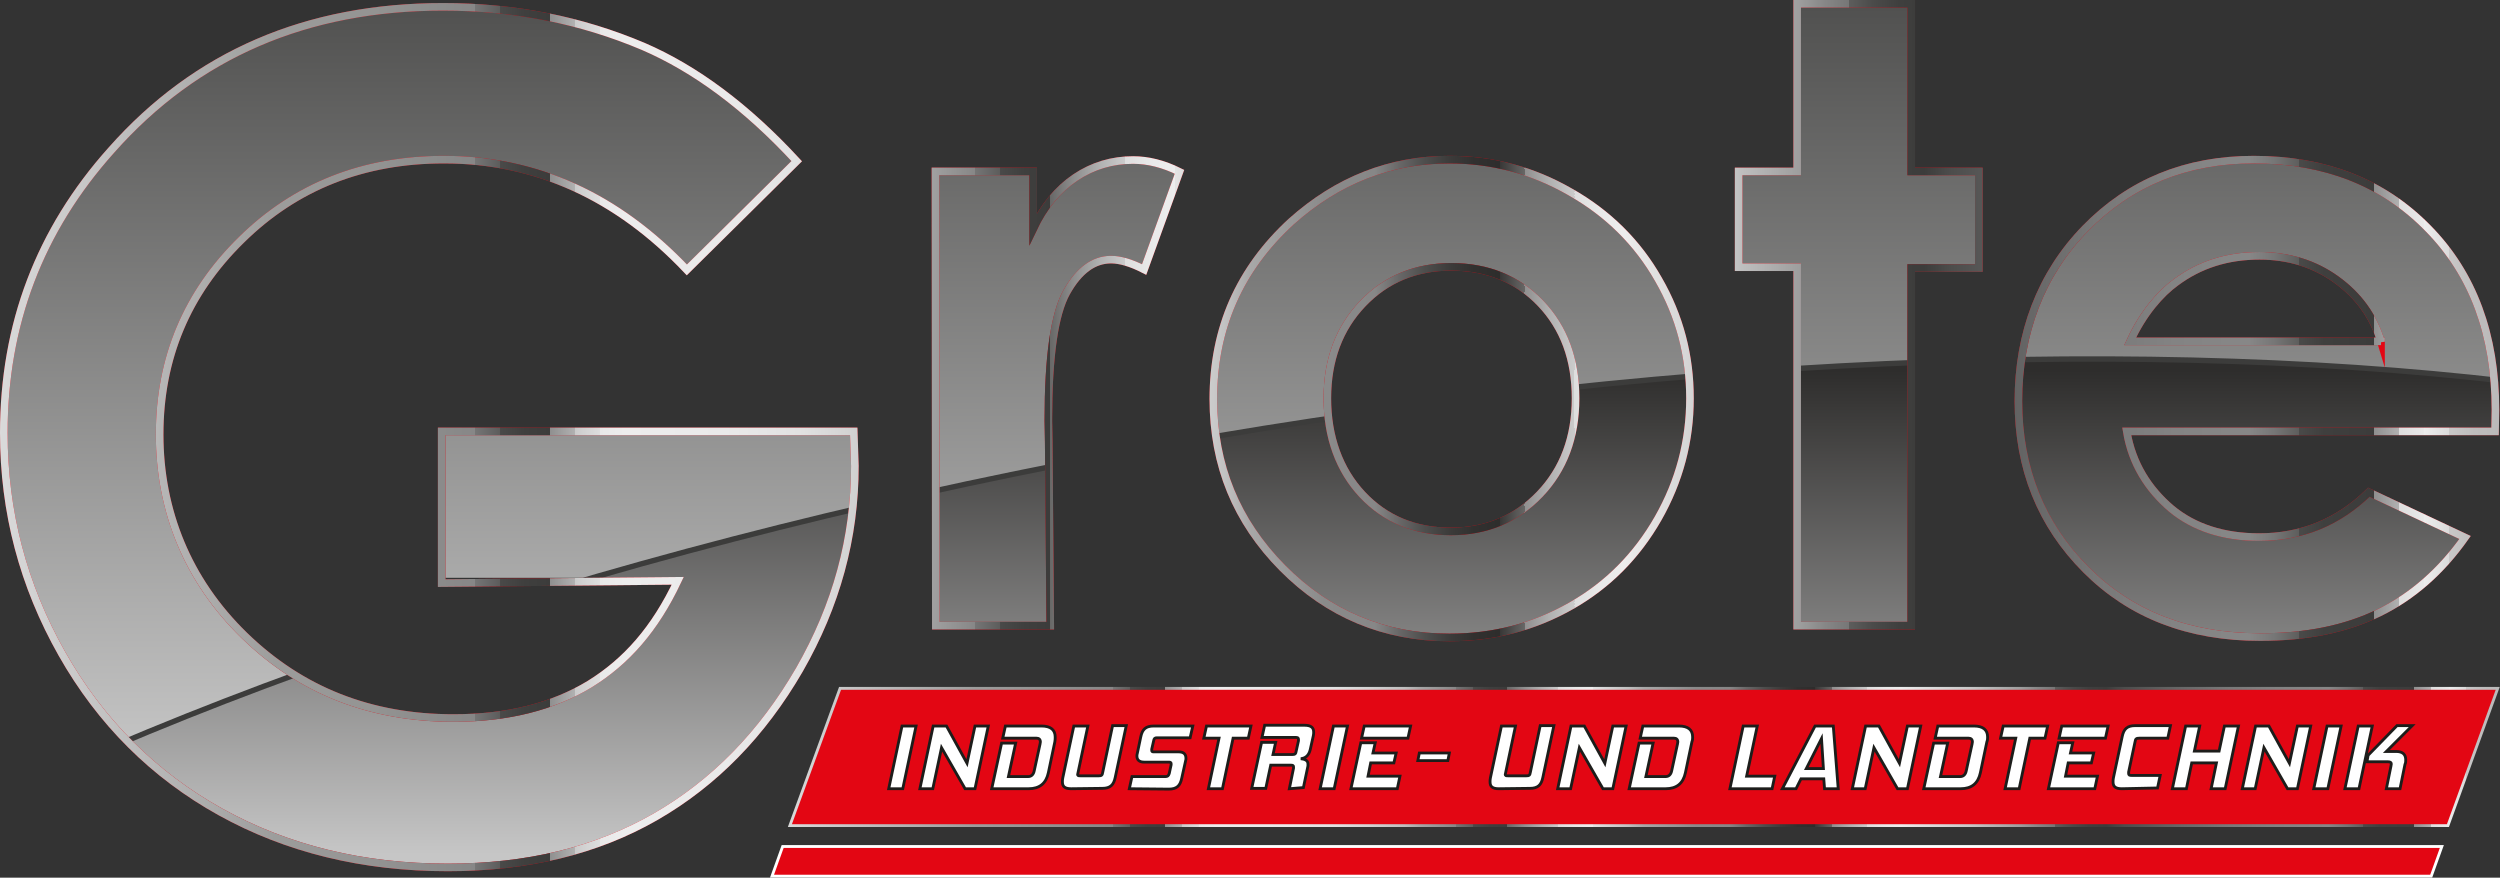 <?xml version="1.0" encoding="utf-8"?>
<!-- Generator: Adobe Illustrator 27.3.1, SVG Export Plug-In . SVG Version: 6.00 Build 0)  -->
<svg version="1.1" id="Ebene_1" xmlns="http://www.w3.org/2000/svg" xmlns:xlink="http://www.w3.org/1999/xlink" x="0px" y="0px"
	 viewBox="0 0 657.7 230.9" style="enable-background:new 0 0 657.7 230.9;" xml:space="preserve">
<rect x="0" y="0" width="657.7" height="230.9" fill="#333333" stroke="none"/>
<style type="text/css">
	.st0{fill:#E30613;stroke:url(#SVGID_1_);stroke-width:0.75;}
	.st1{fill:#E30613;stroke:#FFFFFF;stroke-width:0.75;}
	.st2{fill:#FFFFFF;stroke:#1D1D1B;stroke-width:0.75;}
	.st3{clip-path:url(#SVGID_00000034082515776500527310000012602482186493430400_);}
	
		.st4{fill:url(#SVGID_00000155113751687015606410000009299717097924405175_);stroke:#1D1D1B;stroke-width:1.42;stroke-miterlimit:10;}
	
		.st5{fill:url(#SVGID_00000082339441985330341120000015953403849662422715_);stroke:#3C3C3B;stroke-width:1.42;stroke-miterlimit:10;}
	.st6{fill:none;stroke:#E30613;stroke-width:2;stroke-miterlimit:10;}
	.st7{fill:none;stroke:url(#SVGID_00000152249253883496498910000015722185310116215948_);stroke-width:2;stroke-miterlimit:5;}
	.st8{fill:none;stroke:url(#SVGID_00000087372820835226642440000002136747365828936350_);stroke-width:2;stroke-miterlimit:5;}
	.st9{fill:none;stroke:url(#SVGID_00000113328386130265771540000017603053027523024557_);stroke-width:2;stroke-miterlimit:5;}
	.st10{fill:none;stroke:url(#SVGID_00000090283321490271363760000005168851268573964721_);stroke-width:2;stroke-miterlimit:5;}
	.st11{fill:none;stroke:url(#SVGID_00000047036117417646965800000006170776982776328376_);stroke-width:2;stroke-miterlimit:5;}
</style>
<g id="Zusatz_Schrift_und_Flächen">
	
		<linearGradient id="SVGID_1_" gradientUnits="userSpaceOnUse" x1="207.315" y1="28.02" x2="657.676" y2="28.02" gradientTransform="matrix(1 0 0 -1 0 227.18)">
		<stop  offset="0" style="stop-color:#9A9997"/>
		<stop  offset="0" style="stop-color:#A8A7A5"/>
		<stop  offset="0" style="stop-color:#CDCCCC"/>
		<stop  offset="0" style="stop-color:#DADADA"/>
		<stop  offset="5.000000e-02" style="stop-color:#BEBEBE"/>
		<stop  offset="0.11" style="stop-color:#9D9D9C"/>
		<stop  offset="0.15" style="stop-color:#939392"/>
		<stop  offset="0.19" style="stop-color:#878787"/>
		<stop  offset="0.19" style="stop-color:#767676"/>
		<stop  offset="0.2" style="stop-color:#5D5D5C"/>
		<stop  offset="0.2" style="stop-color:#4A4A49"/>
		<stop  offset="0.21" style="stop-color:#3F3F3E"/>
		<stop  offset="0.22" style="stop-color:#3C3C3B"/>
		<stop  offset="0.22" style="stop-color:#676766"/>
		<stop  offset="0.22" style="stop-color:#8F8F8F"/>
		<stop  offset="0.23" style="stop-color:#B1B1B1"/>
		<stop  offset="0.23" style="stop-color:#CBCBCB"/>
		<stop  offset="0.24" style="stop-color:#DEDEDE"/>
		<stop  offset="0.24" style="stop-color:#E9E9E9"/>
		<stop  offset="0.25" style="stop-color:#EDEDED"/>
		<stop  offset="0.29" style="stop-color:#EAEAEA"/>
		<stop  offset="0.32" style="stop-color:#E2E2E2"/>
		<stop  offset="0.34" style="stop-color:#D3D3D3"/>
		<stop  offset="0.36" style="stop-color:#BFBFBF"/>
		<stop  offset="0.37" style="stop-color:#A5A5A5"/>
		<stop  offset="0.39" style="stop-color:#878787"/>
		<stop  offset="0.39" style="stop-color:#767676"/>
		<stop  offset="0.4" style="stop-color:#5D5D5C"/>
		<stop  offset="0.4" style="stop-color:#4A4A49"/>
		<stop  offset="0.41" style="stop-color:#3F3F3E"/>
		<stop  offset="0.42" style="stop-color:#3C3C3B"/>
		<stop  offset="0.42" style="stop-color:#676766"/>
		<stop  offset="0.43" style="stop-color:#8F8F8F"/>
		<stop  offset="0.44" style="stop-color:#B1B1B1"/>
		<stop  offset="0.45" style="stop-color:#CBCBCB"/>
		<stop  offset="0.45" style="stop-color:#DEDEDE"/>
		<stop  offset="0.46" style="stop-color:#E9E9E9"/>
		<stop  offset="0.47" style="stop-color:#EDEDED"/>
		<stop  offset="0.47" style="stop-color:#E4E4E4"/>
		<stop  offset="0.49" style="stop-color:#C2C2C2"/>
		<stop  offset="0.5" style="stop-color:#A8A8A8"/>
		<stop  offset="0.52" style="stop-color:#959595"/>
		<stop  offset="0.53" style="stop-color:#8A8A8A"/>
		<stop  offset="0.55" style="stop-color:#878787"/>
		<stop  offset="0.56" style="stop-color:#686767"/>
		<stop  offset="0.57" style="stop-color:#4E4E4D"/>
		<stop  offset="0.58" style="stop-color:#3C3B3A"/>
		<stop  offset="0.59" style="stop-color:#31302F"/>
		<stop  offset="0.6" style="stop-color:#2E2D2C"/>
		<stop  offset="0.6" style="stop-color:#373635"/>
		<stop  offset="0.61" style="stop-color:#676665"/>
		<stop  offset="0.61" style="stop-color:#908F8F"/>
		<stop  offset="0.62" style="stop-color:#B1B1B1"/>
		<stop  offset="0.63" style="stop-color:#CBCBCB"/>
		<stop  offset="0.63" style="stop-color:#DEDEDE"/>
		<stop  offset="0.64" style="stop-color:#E9E9E9"/>
		<stop  offset="0.65" style="stop-color:#EDEDED"/>
		<stop  offset="0.66" style="stop-color:#E3E3E3"/>
		<stop  offset="0.69" style="stop-color:#C9C9C9"/>
		<stop  offset="0.72" style="stop-color:#9E9E9E"/>
		<stop  offset="0.73" style="stop-color:#878787"/>
		<stop  offset="0.74" style="stop-color:#767676"/>
		<stop  offset="0.74" style="stop-color:#5D5D5C"/>
		<stop  offset="0.75" style="stop-color:#4A4A49"/>
		<stop  offset="0.76" style="stop-color:#3F3F3E"/>
		<stop  offset="0.77" style="stop-color:#3C3C3B"/>
		<stop  offset="0.78" style="stop-color:#4C4C4B"/>
		<stop  offset="0.81" style="stop-color:#656565"/>
		<stop  offset="0.84" style="stop-color:#787878"/>
		<stop  offset="0.87" style="stop-color:#838383"/>
		<stop  offset="0.9" style="stop-color:#878787"/>
		<stop  offset="0.91" style="stop-color:#767676"/>
		<stop  offset="0.92" style="stop-color:#5D5D5C"/>
		<stop  offset="0.92" style="stop-color:#4A4A49"/>
		<stop  offset="0.93" style="stop-color:#3F3F3E"/>
		<stop  offset="0.95" style="stop-color:#3C3C3B"/>
		<stop  offset="0.95" style="stop-color:#676766"/>
		<stop  offset="0.95" style="stop-color:#8F8F8F"/>
		<stop  offset="0.96" style="stop-color:#B1B1B1"/>
		<stop  offset="0.96" style="stop-color:#CBCBCB"/>
		<stop  offset="0.96" style="stop-color:#DEDEDE"/>
		<stop  offset="0.97" style="stop-color:#E9E9E9"/>
		<stop  offset="0.97" style="stop-color:#EDEDED"/>
		<stop  offset="0.98" style="stop-color:#DBDBDB"/>
		<stop  offset="0.98" style="stop-color:#C9C8C8"/>
		<stop  offset="0.99" style="stop-color:#BEBDBD"/>
		<stop  offset="1" style="stop-color:#BBBABA"/>
	</linearGradient>
	<polygon class="st0" points="644,217.2 207.8,217.2 221,181.1 657.1,181.1 	"/>
	<polygon class="st1" points="639.6,230.5 203.1,230.5 205.9,222.7 642.4,222.7 	"/>
	<g>
		<path class="st2" d="M233.8,207.5l3.5-16.5h3.7l-3.5,16.5H233.8z"/>
		<path class="st2" d="M253.9,207.5l-6.2-10.8l-2.3,10.8H242l3.5-16.5h3.5l5.4,9.8l2.1-9.8h3.5l-3.5,16.5H253.9L253.9,207.5z"/>
		<path class="st2" d="M260.9,207.5l2.6-12h3.7l-1.9,8.8h5.2c0.8,0,1.4-0.5,1.6-1.6l1.5-6.9c0-0.2,0.1-0.4,0.1-0.6c0-0.7-0.4-1-1-1
			h-8.9l0.7-3.2h9.5c2.4,0,3.6,1,3.6,2.9c0,0.4,0,0.8-0.1,1.3l-1.7,8.1c-0.6,2.8-2.3,4.2-5.2,4.2L260.9,207.5L260.9,207.5z"/>
		<path class="st2" d="M281.8,207.5c-1.7,0-2.3-0.6-2.3-1.8c0-0.3,0-0.7,0.1-1.1l2.9-13.6h3.7l-2.6,12.3c0,0.2-0.1,0.3-0.1,0.4
			c0,0.4,0.2,0.4,0.7,0.4h4.9c0.6,0,0.9-0.1,1-0.9l2.6-12.3h3.6l-2.9,13.6c-0.4,2-1.3,2.9-3.4,2.9L281.8,207.5L281.8,207.5z"/>
		<path class="st2" d="M297.1,207.5l0.7-3.2h8.8c0.6,0,0.8-0.2,1-0.8l0.5-2.3c0-0.1,0-0.2,0-0.3c0-0.3-0.2-0.4-0.6-0.4h-6.5
			c-1.3,0-1.9-0.6-1.9-1.6c0-0.2,0-0.4,0.1-0.7l0.9-4.3c0.4-2,1.3-2.9,3.4-2.9h10.3l-0.7,3.1h-8.8c-0.5,0-0.7,0.2-0.8,0.8l-0.5,2.2
			c0,0.1,0,0.2,0,0.3c0,0.3,0.1,0.4,0.5,0.4h6.6c1.3,0,1.9,0.6,1.9,1.7c0,0.2,0,0.4-0.1,0.7l-1,4.5c-0.4,2-1.3,2.9-3.4,2.9
			L297.1,207.5L297.1,207.5z"/>
		<path class="st2" d="M321.6,207.5h-3.7l2.8-13.3h-4l0.7-3.2h11.7l-0.7,3.2h-4L321.6,207.5z"/>
		<path class="st2" d="M339.2,207.5l1.1-5.4c0-0.1,0-0.3,0-0.4c0-0.3-0.2-0.4-0.7-0.4h-5.3l-1.3,6.1h-3.7l2.6-12.1h3.7l-0.7,3.2h5.1
			c0.7,0,0.9-0.2,1-0.9l0.6-2.7c0-0.1,0-0.3,0-0.4c0-0.4-0.2-0.5-0.8-0.5h-8.8l0.7-3.2h10.5c1.7,0,2.4,0.6,2.4,1.8
			c0,0.3,0,0.6-0.1,1l-0.8,3.6c-0.4,1.7-1.4,2.3-2.5,2.4c1,0.1,1.9,0.4,1.9,1.4c0,0.2,0,0.3,0,0.5l-1.2,5.7L339.2,207.5L339.2,207.5
			z"/>
		<path class="st2" d="M347.3,207.5l3.5-16.5h3.7l-3.5,16.5H347.3L347.3,207.5z"/>
		<path class="st2" d="M355.4,207.5l2.6-12.1h3.8l-0.6,2.7h6.1l-0.6,2.6h-6.1l-0.7,3.5h8.4l-0.7,3.3H355.4L355.4,207.5z
			 M358.2,194.2l0.7-3.2h12.2l-0.7,3.2H358.2z"/>
		<path class="st2" d="M373,200.1l0.4-2h7.9l-0.4,2H373z"/>
		<path class="st2" d="M394.3,207.5c-1.7,0-2.3-0.6-2.3-1.8c0-0.3,0-0.7,0.1-1.1L395,191h3.7l-2.6,12.3c0,0.2-0.1,0.3-0.1,0.4
			c0,0.4,0.2,0.4,0.7,0.4h4.9c0.6,0,0.9-0.1,1-0.9l2.6-12.3h3.6l-2.9,13.6c-0.4,2-1.3,2.9-3.4,2.9L394.3,207.5L394.3,207.5z"/>
		<path class="st2" d="M421.7,207.5l-6.2-10.8l-2.3,10.8h-3.4l3.5-16.5h3.5l5.4,9.8l2.1-9.8h3.5l-3.5,16.5H421.7z"/>
		<path class="st2" d="M428.6,207.5l2.6-12h3.7l-1.9,8.8h5.2c0.8,0,1.4-0.5,1.6-1.6l1.5-6.9c0-0.2,0.1-0.4,0.1-0.6c0-0.7-0.4-1-1-1
			h-8.9l0.7-3.2h9.5c2.4,0,3.6,1,3.6,2.9c0,0.4,0,0.8-0.2,1.3l-1.7,8.1c-0.6,2.8-2.3,4.2-5.2,4.2L428.6,207.5L428.6,207.5z"/>
		<path class="st2" d="M466.2,207.5h-11.1l3.5-16.5h3.7l-2.8,13.2h7.4L466.2,207.5L466.2,207.5z"/>
		<path class="st2" d="M480,207.5l-0.2-2.6h-6l-1.3,2.6h-3.6l8.6-16.5h4.8l1.3,16.5H480z M479.2,194.3l-4,7.9h4.5L479.2,194.3z"/>
		<path class="st2" d="M499.2,207.5l-6.2-10.8l-2.3,10.8h-3.4l3.5-16.5h3.5l5.4,9.8l2.1-9.8h3.5l-3.5,16.5H499.2z"/>
		<path class="st2" d="M506.1,207.5l2.6-12h3.7l-1.9,8.8h5.2c0.8,0,1.4-0.5,1.6-1.6l1.5-6.9c0-0.2,0.1-0.4,0.1-0.6c0-0.7-0.4-1-1-1
			h-8.8l0.7-3.2h9.5c2.4,0,3.6,1,3.6,2.9c0,0.4,0,0.8-0.2,1.3l-1.7,8.1c-0.6,2.8-2.3,4.2-5.2,4.2L506.1,207.5L506.1,207.5z"/>
		<path class="st2" d="M531.2,207.5h-3.7l2.8-13.3h-4l0.7-3.2h11.7l-0.7,3.2h-4L531.2,207.5L531.2,207.5z"/>
		<path class="st2" d="M538.9,207.5l2.6-12.1h3.8l-0.6,2.7h6.1l-0.6,2.6h-6.1l-0.7,3.5h8.4l-0.7,3.3H538.9L538.9,207.5z
			 M541.7,194.2l0.7-3.2h12.2l-0.7,3.2H541.7z"/>
		<path class="st2" d="M558.2,207.5c-1.7,0-2.3-0.6-2.3-1.8c0-0.3,0-0.7,0.1-1.1l2.3-10.8c0.4-2,1.3-2.9,3.4-2.9h9.3l-0.7,3.3h-7.5
			c-0.8,0-1,0.2-1.1,0.9l-1.7,8c0,0.1,0,0.3,0,0.4c0,0.4,0.2,0.5,0.8,0.5h7.5l-0.7,3.3L558.2,207.5L558.2,207.5z"/>
		<path class="st2" d="M585.4,207.5h-3.7l1.4-6.8h-6.5l-1.4,6.8h-3.7L575,191h3.7l-1.4,6.6h6.5l1.4-6.6h3.7L585.4,207.5L585.4,207.5
			z"/>
		<path class="st2" d="M601.8,207.5l-6.2-10.8l-2.3,10.8h-3.4l3.5-16.5h3.5l5.4,9.8l2.1-9.8h3.5l-3.5,16.5H601.8z"/>
		<path class="st2" d="M608.7,207.5l3.5-16.5h3.7l-3.5,16.5H608.7L608.7,207.5z"/>
		<path class="st2" d="M616.9,207.5l3.5-16.5h3.7l-3.5,16.5H616.9z M627.8,207.5l1.2-5.9c0-0.2,0.1-0.4,0.1-0.6c0-0.4-0.2-0.6-1-0.6
			h-5.4l0.3-1.7l7.6-7.8h4l-6.8,6.8h2.6c1.6,0,2.5,0.7,2.5,2.2c0,0.4,0,0.8-0.2,1.2l-1.3,6.4L627.8,207.5L627.8,207.5z"/>
	</g>
</g>
<g id="Ebene_5">
	<g>
		<defs>
			<path id="SVGID_00000061473090165612157790000000359537109079946663_" d="M209.6,42.4L180.7,71c-18.3-19.3-39.6-29-63.9-29
				c-21.2,0-39,7-53.3,21.1C49.2,77.1,42,94.2,42,114.3s7.4,38.4,22.3,52.9s33.2,21.7,55,21.7c14.2,0,26.1-3,35.8-8.9
				c9.7-6,17.6-15.3,23.5-28h-62.4v-38.5h108.4l0.3,9.1c0,18.9-4.9,36.7-14.6,53.6c-9.8,16.9-22.4,29.8-37.9,38.7
				c-15.5,8.9-33.7,13.3-54.6,13.3c-22.4,0-42.3-4.9-59.8-14.6S26.5,190,16.3,172C6.1,154,1,134.7,1,113.9
				c0-28.5,9.4-53.3,28.3-74.4C51.6,14.4,80.7,1.8,116.6,1.8c18.8,0,36.3,3.5,52.6,10.4C182.9,18.1,196.4,28.1,209.6,42.4
				L209.6,42.4z M246.1,45.1h25.7v15.1c2.8-5.9,6.5-10.4,11.1-13.5c4.6-3.1,9.7-4.6,15.2-4.6c3.9,0,8,1,12.2,3.1L301,70.9
				c-3.5-1.8-6.4-2.6-8.7-2.6c-4.6,0-8.5,2.9-11.7,8.6s-4.8,16.9-4.8,33.6l0.1,5.8v48.3h-29.8V45.1L246.1,45.1z M381.3,42
				c11.3,0,21.9,2.8,31.8,8.5c9.9,5.6,17.7,13.3,23.2,23c5.6,9.7,8.3,20.1,8.3,31.3s-2.8,21.8-8.4,31.6c-5.6,9.8-13.2,17.5-22.9,23
				s-20.3,8.3-32,8.3c-17.1,0-31.8-6.1-43.9-18.3c-12.1-12.2-18.2-27-18.2-44.4c0-18.7,6.9-34.2,20.5-46.7
				C351.9,47.4,365.7,42,381.3,42L381.3,42z M381.8,70.2c-9.3,0-17.1,3.2-23.3,9.7s-9.3,14.8-9.3,24.9s3.1,18.8,9.2,25.3
				c6.1,6.5,13.9,9.7,23.3,9.7s17.2-3.3,23.4-9.8s9.4-14.9,9.4-25.2s-3.1-18.6-9.2-25S391.3,70.2,381.8,70.2L381.8,70.2z M472.8,1
				h30v44.1h17.8v25.8h-17.8v93.7h-30V70.9h-15.4V45.1h15.4V1z M656.4,113.5H560c1.4,8.5,5.1,15.2,11.2,20.3c6,5,13.8,7.5,23.1,7.5
				c11.2,0,20.8-3.9,28.9-11.8l25.3,11.9c-6.3,8.9-13.8,15.5-22.6,19.8c-8.8,4.3-19.2,6.4-31.3,6.4c-18.8,0-34-5.9-45.8-17.7
				S531,123.3,531,105.5s5.9-33.4,17.6-45.4C560.4,48,575.1,42,592.9,42c18.8,0,34.1,6,45.9,18.1c11.8,12,17.7,28,17.7,47.7
				L656.4,113.5L656.4,113.5z M626.4,89.9c-2-6.7-5.9-12.1-11.7-16.3s-12.6-6.3-20.3-6.3c-8.4,0-15.7,2.3-22,7
				c-4,2.9-7.6,8.1-11,15.5H626.4L626.4,89.9z"/>
		</defs>
		<clipPath id="SVGID_00000002350633696501108750000006254402333384412298_">
			<use xlink:href="#SVGID_00000061473090165612157790000000359537109079946663_"  style="overflow:visible;"/>
		</clipPath>
		<g style="clip-path:url(#SVGID_00000002350633696501108750000006254402333384412298_);">
			
				<linearGradient id="SVGID_00000023984707335765997640000006061422352334635442_" gradientUnits="userSpaceOnUse" x1="348.245" y1="-6.41" x2="348.245" y2="236.92" gradientTransform="matrix(1 0 0 -1 0 227.18)">
				<stop  offset="0" style="stop-color:#DADADA"/>
				<stop  offset="1" style="stop-color:#4A4A49"/>
			</linearGradient>
			
				<rect x="-66.1" y="-33.4" style="fill:url(#SVGID_00000023984707335765997640000006061422352334635442_);stroke:#1D1D1B;stroke-width:1.42;stroke-miterlimit:10;" width="828.8" height="303.2"/>
			
				<linearGradient id="SVGID_00000156572965436949356060000005372792819727603588_" gradientUnits="userSpaceOnUse" x1="348.233" y1="2.43" x2="348.233" y2="129.65" gradientTransform="matrix(1 0 0 -1 2.749427e-03 227.186)">
				<stop  offset="0" style="stop-color:#C6C6C6"/>
				<stop  offset="1" style="stop-color:#2E2D2C"/>
			</linearGradient>
			
				<path style="fill:url(#SVGID_00000156572965436949356060000005372792819727603588_);stroke:#3C3C3B;stroke-width:1.42;stroke-miterlimit:10;" d="
				M319.2,114.9C600.7,67.3,842,105.6,858,200.4c16,94.8-199.2,210.3-480.7,257.9s-522.8,9.3-538.8-85.5S37.6,162.6,319.2,114.9z"/>
		</g>
	</g>
	<g>
		<g>
			<path class="st6" d="M209.6,42.4L180.7,71c-18.3-19.3-39.6-29-63.9-29c-21.2,0-39,7-53.3,21.1C49.2,77.1,42,94.2,42,114.3
				s7.4,38.4,22.3,52.9s33.2,21.7,55,21.7c14.2,0,26.1-3,35.8-8.9c9.7-6,17.2-14.5,23.2-27.2l-62.1,0.6v-39.9h108.4l0.3,9.1
				c0,18.9-4.9,36.7-14.6,53.6c-9.8,16.9-22.4,29.8-37.9,38.7c-15.5,8.9-33.7,13.3-54.6,13.3c-22.4,0-42.3-4.9-59.8-14.6
				S26.5,190,16.3,172C6.1,154,1,134.7,1,113.9c0-28.5,9.4-53.3,28.3-74.4C51.6,14.3,80.7,1.8,116.6,1.8c18.8,0,36.3,3.5,52.6,10.4
				C182.9,18.1,196.4,28.1,209.6,42.4L209.6,42.4z"/>
			<path class="st6" d="M246.1,45.1h25.7v15.1c2.8-5.9,6.5-10.4,11.1-13.5c4.6-3.1,9.7-4.6,15.2-4.6c3.9,0,8,1,12.2,3.1L301,70.9
				c-3.5-1.8-6.4-2.6-8.7-2.6c-4.6,0-8.5,2.9-11.7,8.6s-4.8,16.9-4.8,33.6l0.1,5.8l0.4,48.3h-30.1L246.1,45.1L246.1,45.1z"/>
			<path class="st6" d="M381.3,42c11.3,0,21.9,2.8,31.8,8.5c9.9,5.6,17.7,13.3,23.2,23c5.6,9.7,8.3,20.1,8.3,31.3
				s-2.8,21.8-8.4,31.6c-5.6,9.8-13.2,17.5-22.9,23s-20.3,8.3-32,8.3c-17.1,0-31.8-6.1-43.9-18.3c-12.1-12.2-18.2-27-18.2-44.4
				c0-18.7,6.9-34.2,20.5-46.7C351.9,47.4,365.7,42,381.3,42L381.3,42z M381.8,70.2c-9.3,0-17.1,3.2-23.3,9.7s-9.3,14.8-9.3,24.9
				s3.1,18.8,9.2,25.3c6.1,6.5,13.9,9.7,23.3,9.7s17.2-3.3,23.4-9.8s9.4-14.9,9.4-25.2s-3.1-18.6-9.2-25S391.3,70.2,381.8,70.2
				L381.8,70.2z"/>
			<path class="st6" d="M472.8,1h30v44.1h17.8v25.4h-17.8v94.1h-30V70.3h-15.4V45.1h15.4V1z"/>
			<path class="st6" d="M656.4,113.5h-96.9c1.4,8.5,5.7,15.2,11.7,20.3c6,5,13.8,7.5,23.1,7.5c11.2,0,20.8-3.9,28.9-11.8l25.3,11.9
				c-6.3,8.9-13.8,15.5-22.6,19.8s-19.2,6.4-31.3,6.4c-18.8,0-34-5.9-45.8-17.7S531,123.3,531,105.5s5.9-33.4,17.6-45.4
				C560.4,48,575.1,42,592.9,42c18.8,0,34.1,6,45.9,18.1c11.8,12,17.7,28,17.7,47.7L656.4,113.5L656.4,113.5z M626.4,89.9
				c-2-6.7-5.9-12.1-11.7-16.3c-5.8-4.2-12.6-6.3-20.3-6.3c-8.4,0-15.7,2.3-22,7c-4,2.9-8.6,8.1-12,15.5H626.4z"/>
		</g>
		<g>
			
				<linearGradient id="SVGID_00000133507744001722202300000005320693877794524853_" gradientUnits="userSpaceOnUse" x1="0" y1="112.22" x2="657.48" y2="112.22" gradientTransform="matrix(1 0 0 -1 0 227.18)">
				<stop  offset="0" style="stop-color:#9A9997"/>
				<stop  offset="0" style="stop-color:#A8A7A5"/>
				<stop  offset="0" style="stop-color:#CDCCCC"/>
				<stop  offset="0" style="stop-color:#DADADA"/>
				<stop  offset="5.000000e-02" style="stop-color:#BEBEBE"/>
				<stop  offset="0.11" style="stop-color:#9D9D9C"/>
				<stop  offset="0.15" style="stop-color:#939392"/>
				<stop  offset="0.19" style="stop-color:#878787"/>
				<stop  offset="0.19" style="stop-color:#767676"/>
				<stop  offset="0.2" style="stop-color:#5D5D5C"/>
				<stop  offset="0.2" style="stop-color:#4A4A49"/>
				<stop  offset="0.21" style="stop-color:#3F3F3E"/>
				<stop  offset="0.22" style="stop-color:#3C3C3B"/>
				<stop  offset="0.22" style="stop-color:#676766"/>
				<stop  offset="0.22" style="stop-color:#8F8F8F"/>
				<stop  offset="0.23" style="stop-color:#B1B1B1"/>
				<stop  offset="0.23" style="stop-color:#CBCBCB"/>
				<stop  offset="0.24" style="stop-color:#DEDEDE"/>
				<stop  offset="0.24" style="stop-color:#E9E9E9"/>
				<stop  offset="0.25" style="stop-color:#EDEDED"/>
				<stop  offset="0.29" style="stop-color:#EAEAEA"/>
				<stop  offset="0.32" style="stop-color:#E2E2E2"/>
				<stop  offset="0.34" style="stop-color:#D3D3D3"/>
				<stop  offset="0.36" style="stop-color:#BFBFBF"/>
				<stop  offset="0.37" style="stop-color:#A5A5A5"/>
				<stop  offset="0.39" style="stop-color:#878787"/>
				<stop  offset="0.39" style="stop-color:#767676"/>
				<stop  offset="0.4" style="stop-color:#5D5D5C"/>
				<stop  offset="0.4" style="stop-color:#4A4A49"/>
				<stop  offset="0.41" style="stop-color:#3F3F3E"/>
				<stop  offset="0.42" style="stop-color:#3C3C3B"/>
				<stop  offset="0.42" style="stop-color:#676766"/>
				<stop  offset="0.43" style="stop-color:#8F8F8F"/>
				<stop  offset="0.44" style="stop-color:#B1B1B1"/>
				<stop  offset="0.45" style="stop-color:#CBCBCB"/>
				<stop  offset="0.45" style="stop-color:#DEDEDE"/>
				<stop  offset="0.46" style="stop-color:#E9E9E9"/>
				<stop  offset="0.47" style="stop-color:#EDEDED"/>
				<stop  offset="0.47" style="stop-color:#E4E4E4"/>
				<stop  offset="0.49" style="stop-color:#C2C2C2"/>
				<stop  offset="0.5" style="stop-color:#A8A8A8"/>
				<stop  offset="0.52" style="stop-color:#959595"/>
				<stop  offset="0.53" style="stop-color:#8A8A8A"/>
				<stop  offset="0.55" style="stop-color:#878787"/>
				<stop  offset="0.56" style="stop-color:#686767"/>
				<stop  offset="0.57" style="stop-color:#4E4E4D"/>
				<stop  offset="0.58" style="stop-color:#3C3B3A"/>
				<stop  offset="0.59" style="stop-color:#31302F"/>
				<stop  offset="0.6" style="stop-color:#2E2D2C"/>
				<stop  offset="0.6" style="stop-color:#373635"/>
				<stop  offset="0.61" style="stop-color:#676665"/>
				<stop  offset="0.61" style="stop-color:#908F8F"/>
				<stop  offset="0.62" style="stop-color:#B1B1B1"/>
				<stop  offset="0.63" style="stop-color:#CBCBCB"/>
				<stop  offset="0.63" style="stop-color:#DEDEDE"/>
				<stop  offset="0.64" style="stop-color:#E9E9E9"/>
				<stop  offset="0.65" style="stop-color:#EDEDED"/>
				<stop  offset="0.66" style="stop-color:#E3E3E3"/>
				<stop  offset="0.69" style="stop-color:#C9C9C9"/>
				<stop  offset="0.72" style="stop-color:#9E9E9E"/>
				<stop  offset="0.73" style="stop-color:#878787"/>
				<stop  offset="0.74" style="stop-color:#767676"/>
				<stop  offset="0.74" style="stop-color:#5D5D5C"/>
				<stop  offset="0.75" style="stop-color:#4A4A49"/>
				<stop  offset="0.76" style="stop-color:#3F3F3E"/>
				<stop  offset="0.77" style="stop-color:#3C3C3B"/>
				<stop  offset="0.78" style="stop-color:#4C4C4B"/>
				<stop  offset="0.81" style="stop-color:#656565"/>
				<stop  offset="0.84" style="stop-color:#787878"/>
				<stop  offset="0.87" style="stop-color:#838383"/>
				<stop  offset="0.9" style="stop-color:#878787"/>
				<stop  offset="0.91" style="stop-color:#767676"/>
				<stop  offset="0.92" style="stop-color:#5D5D5C"/>
				<stop  offset="0.92" style="stop-color:#4A4A49"/>
				<stop  offset="0.93" style="stop-color:#3F3F3E"/>
				<stop  offset="0.95" style="stop-color:#3C3C3B"/>
				<stop  offset="0.95" style="stop-color:#676766"/>
				<stop  offset="0.95" style="stop-color:#8F8F8F"/>
				<stop  offset="0.96" style="stop-color:#B1B1B1"/>
				<stop  offset="0.96" style="stop-color:#CBCBCB"/>
				<stop  offset="0.96" style="stop-color:#DEDEDE"/>
				<stop  offset="0.97" style="stop-color:#E9E9E9"/>
				<stop  offset="0.97" style="stop-color:#EDEDED"/>
				<stop  offset="0.98" style="stop-color:#DBDBDB"/>
				<stop  offset="0.98" style="stop-color:#C9C8C8"/>
				<stop  offset="0.99" style="stop-color:#BEBDBD"/>
				<stop  offset="1" style="stop-color:#BBBABA"/>
			</linearGradient>
			
				<path style="fill:none;stroke:url(#SVGID_00000133507744001722202300000005320693877794524853_);stroke-width:2;stroke-miterlimit:5;" d="
				M209.6,42.4L180.7,71c-18.3-19.3-39.6-29-63.9-29c-21.2,0-39,7-53.3,21.1C49.2,77.1,42,94.2,42,114.3s7.4,38.4,22.3,52.9
				s33.2,21.7,55,21.7c14.2,0,26.1-3,35.8-8.9c9.7-6,17.2-14.5,23.2-27.2l-62.1,0.6v-39.9h108.4l0.3,9.1c0,18.9-4.9,36.7-14.6,53.6
				c-9.8,16.9-22.4,29.8-37.9,38.7c-15.5,8.9-33.7,13.3-54.6,13.3c-22.4,0-42.3-4.9-59.8-14.6S26.5,190,16.3,172
				C6.1,154,1,134.7,1,113.9c0-28.5,9.4-53.3,28.3-74.4C51.6,14.3,80.7,1.8,116.6,1.8c18.8,0,36.3,3.5,52.6,10.4
				C182.9,18.1,196.4,28.1,209.6,42.4L209.6,42.4z"/>
			
				<linearGradient id="SVGID_00000149357970153247591130000016148626575267161787_" gradientUnits="userSpaceOnUse" x1="-2.288818e-05" y1="123.885" x2="657.48" y2="123.885" gradientTransform="matrix(1 0 0 -1 0 227.18)">
				<stop  offset="0" style="stop-color:#9A9997"/>
				<stop  offset="0" style="stop-color:#A8A7A5"/>
				<stop  offset="0" style="stop-color:#CDCCCC"/>
				<stop  offset="0" style="stop-color:#DADADA"/>
				<stop  offset="5.000000e-02" style="stop-color:#BEBEBE"/>
				<stop  offset="0.11" style="stop-color:#9D9D9C"/>
				<stop  offset="0.15" style="stop-color:#939392"/>
				<stop  offset="0.19" style="stop-color:#878787"/>
				<stop  offset="0.19" style="stop-color:#767676"/>
				<stop  offset="0.2" style="stop-color:#5D5D5C"/>
				<stop  offset="0.2" style="stop-color:#4A4A49"/>
				<stop  offset="0.21" style="stop-color:#3F3F3E"/>
				<stop  offset="0.22" style="stop-color:#3C3C3B"/>
				<stop  offset="0.22" style="stop-color:#676766"/>
				<stop  offset="0.22" style="stop-color:#8F8F8F"/>
				<stop  offset="0.23" style="stop-color:#B1B1B1"/>
				<stop  offset="0.23" style="stop-color:#CBCBCB"/>
				<stop  offset="0.24" style="stop-color:#DEDEDE"/>
				<stop  offset="0.24" style="stop-color:#E9E9E9"/>
				<stop  offset="0.25" style="stop-color:#EDEDED"/>
				<stop  offset="0.29" style="stop-color:#EAEAEA"/>
				<stop  offset="0.32" style="stop-color:#E2E2E2"/>
				<stop  offset="0.34" style="stop-color:#D3D3D3"/>
				<stop  offset="0.36" style="stop-color:#BFBFBF"/>
				<stop  offset="0.37" style="stop-color:#A5A5A5"/>
				<stop  offset="0.39" style="stop-color:#878787"/>
				<stop  offset="0.39" style="stop-color:#767676"/>
				<stop  offset="0.4" style="stop-color:#5D5D5C"/>
				<stop  offset="0.4" style="stop-color:#4A4A49"/>
				<stop  offset="0.41" style="stop-color:#3F3F3E"/>
				<stop  offset="0.42" style="stop-color:#3C3C3B"/>
				<stop  offset="0.42" style="stop-color:#676766"/>
				<stop  offset="0.43" style="stop-color:#8F8F8F"/>
				<stop  offset="0.44" style="stop-color:#B1B1B1"/>
				<stop  offset="0.45" style="stop-color:#CBCBCB"/>
				<stop  offset="0.45" style="stop-color:#DEDEDE"/>
				<stop  offset="0.46" style="stop-color:#E9E9E9"/>
				<stop  offset="0.47" style="stop-color:#EDEDED"/>
				<stop  offset="0.47" style="stop-color:#E4E4E4"/>
				<stop  offset="0.49" style="stop-color:#C2C2C2"/>
				<stop  offset="0.5" style="stop-color:#A8A8A8"/>
				<stop  offset="0.52" style="stop-color:#959595"/>
				<stop  offset="0.53" style="stop-color:#8A8A8A"/>
				<stop  offset="0.55" style="stop-color:#878787"/>
				<stop  offset="0.56" style="stop-color:#686767"/>
				<stop  offset="0.57" style="stop-color:#4E4E4D"/>
				<stop  offset="0.58" style="stop-color:#3C3B3A"/>
				<stop  offset="0.59" style="stop-color:#31302F"/>
				<stop  offset="0.6" style="stop-color:#2E2D2C"/>
				<stop  offset="0.6" style="stop-color:#373635"/>
				<stop  offset="0.61" style="stop-color:#676665"/>
				<stop  offset="0.61" style="stop-color:#908F8F"/>
				<stop  offset="0.62" style="stop-color:#B1B1B1"/>
				<stop  offset="0.63" style="stop-color:#CBCBCB"/>
				<stop  offset="0.63" style="stop-color:#DEDEDE"/>
				<stop  offset="0.64" style="stop-color:#E9E9E9"/>
				<stop  offset="0.65" style="stop-color:#EDEDED"/>
				<stop  offset="0.66" style="stop-color:#E3E3E3"/>
				<stop  offset="0.69" style="stop-color:#C9C9C9"/>
				<stop  offset="0.72" style="stop-color:#9E9E9E"/>
				<stop  offset="0.73" style="stop-color:#878787"/>
				<stop  offset="0.74" style="stop-color:#767676"/>
				<stop  offset="0.74" style="stop-color:#5D5D5C"/>
				<stop  offset="0.75" style="stop-color:#4A4A49"/>
				<stop  offset="0.76" style="stop-color:#3F3F3E"/>
				<stop  offset="0.77" style="stop-color:#3C3C3B"/>
				<stop  offset="0.78" style="stop-color:#4C4C4B"/>
				<stop  offset="0.81" style="stop-color:#656565"/>
				<stop  offset="0.84" style="stop-color:#787878"/>
				<stop  offset="0.87" style="stop-color:#838383"/>
				<stop  offset="0.9" style="stop-color:#878787"/>
				<stop  offset="0.91" style="stop-color:#767676"/>
				<stop  offset="0.92" style="stop-color:#5D5D5C"/>
				<stop  offset="0.92" style="stop-color:#4A4A49"/>
				<stop  offset="0.93" style="stop-color:#3F3F3E"/>
				<stop  offset="0.95" style="stop-color:#3C3C3B"/>
				<stop  offset="0.95" style="stop-color:#676766"/>
				<stop  offset="0.95" style="stop-color:#8F8F8F"/>
				<stop  offset="0.96" style="stop-color:#B1B1B1"/>
				<stop  offset="0.96" style="stop-color:#CBCBCB"/>
				<stop  offset="0.96" style="stop-color:#DEDEDE"/>
				<stop  offset="0.97" style="stop-color:#E9E9E9"/>
				<stop  offset="0.97" style="stop-color:#EDEDED"/>
				<stop  offset="0.98" style="stop-color:#DBDBDB"/>
				<stop  offset="0.98" style="stop-color:#C9C8C8"/>
				<stop  offset="0.99" style="stop-color:#BEBDBD"/>
				<stop  offset="1" style="stop-color:#BBBABA"/>
			</linearGradient>
			
				<path style="fill:none;stroke:url(#SVGID_00000149357970153247591130000016148626575267161787_);stroke-width:2;stroke-miterlimit:5;" d="
				M246.1,45.1h25.7v15.1c2.8-5.9,6.5-10.4,11.1-13.5c4.6-3.1,9.7-4.6,15.2-4.6c3.9,0,8,1,12.2,3.1L301,70.9
				c-3.5-1.8-6.4-2.6-8.7-2.6c-4.6,0-8.5,2.9-11.7,8.6s-4.8,16.9-4.8,33.6l0.1,5.8l0.4,48.3h-30.1L246.1,45.1L246.1,45.1z"/>
			
				<linearGradient id="SVGID_00000080165179705653044680000009378102342551936952_" gradientUnits="userSpaceOnUse" x1="-2.288818e-05" y1="122.36" x2="657.48" y2="122.36" gradientTransform="matrix(1 0 0 -1 0 227.18)">
				<stop  offset="0" style="stop-color:#9A9997"/>
				<stop  offset="0" style="stop-color:#A8A7A5"/>
				<stop  offset="0" style="stop-color:#CDCCCC"/>
				<stop  offset="0" style="stop-color:#DADADA"/>
				<stop  offset="5.000000e-02" style="stop-color:#BEBEBE"/>
				<stop  offset="0.11" style="stop-color:#9D9D9C"/>
				<stop  offset="0.15" style="stop-color:#939392"/>
				<stop  offset="0.19" style="stop-color:#878787"/>
				<stop  offset="0.19" style="stop-color:#767676"/>
				<stop  offset="0.2" style="stop-color:#5D5D5C"/>
				<stop  offset="0.2" style="stop-color:#4A4A49"/>
				<stop  offset="0.21" style="stop-color:#3F3F3E"/>
				<stop  offset="0.22" style="stop-color:#3C3C3B"/>
				<stop  offset="0.22" style="stop-color:#676766"/>
				<stop  offset="0.22" style="stop-color:#8F8F8F"/>
				<stop  offset="0.23" style="stop-color:#B1B1B1"/>
				<stop  offset="0.23" style="stop-color:#CBCBCB"/>
				<stop  offset="0.24" style="stop-color:#DEDEDE"/>
				<stop  offset="0.24" style="stop-color:#E9E9E9"/>
				<stop  offset="0.25" style="stop-color:#EDEDED"/>
				<stop  offset="0.29" style="stop-color:#EAEAEA"/>
				<stop  offset="0.32" style="stop-color:#E2E2E2"/>
				<stop  offset="0.34" style="stop-color:#D3D3D3"/>
				<stop  offset="0.36" style="stop-color:#BFBFBF"/>
				<stop  offset="0.37" style="stop-color:#A5A5A5"/>
				<stop  offset="0.39" style="stop-color:#878787"/>
				<stop  offset="0.39" style="stop-color:#767676"/>
				<stop  offset="0.4" style="stop-color:#5D5D5C"/>
				<stop  offset="0.4" style="stop-color:#4A4A49"/>
				<stop  offset="0.41" style="stop-color:#3F3F3E"/>
				<stop  offset="0.42" style="stop-color:#3C3C3B"/>
				<stop  offset="0.42" style="stop-color:#676766"/>
				<stop  offset="0.43" style="stop-color:#8F8F8F"/>
				<stop  offset="0.44" style="stop-color:#B1B1B1"/>
				<stop  offset="0.45" style="stop-color:#CBCBCB"/>
				<stop  offset="0.45" style="stop-color:#DEDEDE"/>
				<stop  offset="0.46" style="stop-color:#E9E9E9"/>
				<stop  offset="0.47" style="stop-color:#EDEDED"/>
				<stop  offset="0.47" style="stop-color:#E4E4E4"/>
				<stop  offset="0.49" style="stop-color:#C2C2C2"/>
				<stop  offset="0.5" style="stop-color:#A8A8A8"/>
				<stop  offset="0.52" style="stop-color:#959595"/>
				<stop  offset="0.53" style="stop-color:#8A8A8A"/>
				<stop  offset="0.55" style="stop-color:#878787"/>
				<stop  offset="0.56" style="stop-color:#686767"/>
				<stop  offset="0.57" style="stop-color:#4E4E4D"/>
				<stop  offset="0.58" style="stop-color:#3C3B3A"/>
				<stop  offset="0.59" style="stop-color:#31302F"/>
				<stop  offset="0.6" style="stop-color:#2E2D2C"/>
				<stop  offset="0.6" style="stop-color:#373635"/>
				<stop  offset="0.61" style="stop-color:#676665"/>
				<stop  offset="0.61" style="stop-color:#908F8F"/>
				<stop  offset="0.62" style="stop-color:#B1B1B1"/>
				<stop  offset="0.63" style="stop-color:#CBCBCB"/>
				<stop  offset="0.63" style="stop-color:#DEDEDE"/>
				<stop  offset="0.64" style="stop-color:#E9E9E9"/>
				<stop  offset="0.65" style="stop-color:#EDEDED"/>
				<stop  offset="0.66" style="stop-color:#E3E3E3"/>
				<stop  offset="0.69" style="stop-color:#C9C9C9"/>
				<stop  offset="0.72" style="stop-color:#9E9E9E"/>
				<stop  offset="0.73" style="stop-color:#878787"/>
				<stop  offset="0.74" style="stop-color:#767676"/>
				<stop  offset="0.74" style="stop-color:#5D5D5C"/>
				<stop  offset="0.75" style="stop-color:#4A4A49"/>
				<stop  offset="0.76" style="stop-color:#3F3F3E"/>
				<stop  offset="0.77" style="stop-color:#3C3C3B"/>
				<stop  offset="0.78" style="stop-color:#4C4C4B"/>
				<stop  offset="0.81" style="stop-color:#656565"/>
				<stop  offset="0.84" style="stop-color:#787878"/>
				<stop  offset="0.87" style="stop-color:#838383"/>
				<stop  offset="0.9" style="stop-color:#878787"/>
				<stop  offset="0.91" style="stop-color:#767676"/>
				<stop  offset="0.92" style="stop-color:#5D5D5C"/>
				<stop  offset="0.92" style="stop-color:#4A4A49"/>
				<stop  offset="0.93" style="stop-color:#3F3F3E"/>
				<stop  offset="0.95" style="stop-color:#3C3C3B"/>
				<stop  offset="0.95" style="stop-color:#676766"/>
				<stop  offset="0.95" style="stop-color:#8F8F8F"/>
				<stop  offset="0.96" style="stop-color:#B1B1B1"/>
				<stop  offset="0.96" style="stop-color:#CBCBCB"/>
				<stop  offset="0.96" style="stop-color:#DEDEDE"/>
				<stop  offset="0.97" style="stop-color:#E9E9E9"/>
				<stop  offset="0.97" style="stop-color:#EDEDED"/>
				<stop  offset="0.98" style="stop-color:#DBDBDB"/>
				<stop  offset="0.98" style="stop-color:#C9C8C8"/>
				<stop  offset="0.99" style="stop-color:#BEBDBD"/>
				<stop  offset="1" style="stop-color:#BBBABA"/>
			</linearGradient>
			
				<path style="fill:none;stroke:url(#SVGID_00000080165179705653044680000009378102342551936952_);stroke-width:2;stroke-miterlimit:5;" d="
				M381.3,42c11.3,0,21.9,2.8,31.8,8.5c9.9,5.6,17.7,13.3,23.2,23c5.6,9.7,8.3,20.1,8.3,31.3s-2.8,21.8-8.4,31.6
				c-5.6,9.8-13.2,17.5-22.9,23s-20.3,8.3-32,8.3c-17.1,0-31.8-6.1-43.9-18.3c-12.1-12.2-18.2-27-18.2-44.4
				c0-18.7,6.9-34.2,20.5-46.7C351.9,47.4,365.7,42,381.3,42L381.3,42z M381.8,70.2c-9.3,0-17.1,3.2-23.3,9.7s-9.3,14.8-9.3,24.9
				s3.1,18.8,9.2,25.3c6.1,6.5,13.9,9.7,23.3,9.7s17.2-3.3,23.4-9.8s9.4-14.9,9.4-25.2s-3.1-18.6-9.2-25S391.3,70.2,381.8,70.2
				L381.8,70.2z"/>
			
				<linearGradient id="SVGID_00000062178700965358231510000002269833567249463443_" gradientUnits="userSpaceOnUse" x1="-2.288818e-05" y1="144.385" x2="657.48" y2="144.385" gradientTransform="matrix(1 0 0 -1 0 227.18)">
				<stop  offset="0" style="stop-color:#9A9997"/>
				<stop  offset="0" style="stop-color:#A8A7A5"/>
				<stop  offset="0" style="stop-color:#CDCCCC"/>
				<stop  offset="0" style="stop-color:#DADADA"/>
				<stop  offset="5.000000e-02" style="stop-color:#BEBEBE"/>
				<stop  offset="0.11" style="stop-color:#9D9D9C"/>
				<stop  offset="0.15" style="stop-color:#939392"/>
				<stop  offset="0.19" style="stop-color:#878787"/>
				<stop  offset="0.19" style="stop-color:#767676"/>
				<stop  offset="0.2" style="stop-color:#5D5D5C"/>
				<stop  offset="0.2" style="stop-color:#4A4A49"/>
				<stop  offset="0.21" style="stop-color:#3F3F3E"/>
				<stop  offset="0.22" style="stop-color:#3C3C3B"/>
				<stop  offset="0.22" style="stop-color:#676766"/>
				<stop  offset="0.22" style="stop-color:#8F8F8F"/>
				<stop  offset="0.23" style="stop-color:#B1B1B1"/>
				<stop  offset="0.23" style="stop-color:#CBCBCB"/>
				<stop  offset="0.24" style="stop-color:#DEDEDE"/>
				<stop  offset="0.24" style="stop-color:#E9E9E9"/>
				<stop  offset="0.25" style="stop-color:#EDEDED"/>
				<stop  offset="0.29" style="stop-color:#EAEAEA"/>
				<stop  offset="0.32" style="stop-color:#E2E2E2"/>
				<stop  offset="0.34" style="stop-color:#D3D3D3"/>
				<stop  offset="0.36" style="stop-color:#BFBFBF"/>
				<stop  offset="0.37" style="stop-color:#A5A5A5"/>
				<stop  offset="0.39" style="stop-color:#878787"/>
				<stop  offset="0.39" style="stop-color:#767676"/>
				<stop  offset="0.4" style="stop-color:#5D5D5C"/>
				<stop  offset="0.4" style="stop-color:#4A4A49"/>
				<stop  offset="0.41" style="stop-color:#3F3F3E"/>
				<stop  offset="0.42" style="stop-color:#3C3C3B"/>
				<stop  offset="0.42" style="stop-color:#676766"/>
				<stop  offset="0.43" style="stop-color:#8F8F8F"/>
				<stop  offset="0.44" style="stop-color:#B1B1B1"/>
				<stop  offset="0.45" style="stop-color:#CBCBCB"/>
				<stop  offset="0.45" style="stop-color:#DEDEDE"/>
				<stop  offset="0.46" style="stop-color:#E9E9E9"/>
				<stop  offset="0.47" style="stop-color:#EDEDED"/>
				<stop  offset="0.47" style="stop-color:#E4E4E4"/>
				<stop  offset="0.49" style="stop-color:#C2C2C2"/>
				<stop  offset="0.5" style="stop-color:#A8A8A8"/>
				<stop  offset="0.52" style="stop-color:#959595"/>
				<stop  offset="0.53" style="stop-color:#8A8A8A"/>
				<stop  offset="0.55" style="stop-color:#878787"/>
				<stop  offset="0.56" style="stop-color:#686767"/>
				<stop  offset="0.57" style="stop-color:#4E4E4D"/>
				<stop  offset="0.58" style="stop-color:#3C3B3A"/>
				<stop  offset="0.59" style="stop-color:#31302F"/>
				<stop  offset="0.6" style="stop-color:#2E2D2C"/>
				<stop  offset="0.6" style="stop-color:#373635"/>
				<stop  offset="0.61" style="stop-color:#676665"/>
				<stop  offset="0.61" style="stop-color:#908F8F"/>
				<stop  offset="0.62" style="stop-color:#B1B1B1"/>
				<stop  offset="0.63" style="stop-color:#CBCBCB"/>
				<stop  offset="0.63" style="stop-color:#DEDEDE"/>
				<stop  offset="0.64" style="stop-color:#E9E9E9"/>
				<stop  offset="0.65" style="stop-color:#EDEDED"/>
				<stop  offset="0.66" style="stop-color:#E3E3E3"/>
				<stop  offset="0.69" style="stop-color:#C9C9C9"/>
				<stop  offset="0.72" style="stop-color:#9E9E9E"/>
				<stop  offset="0.73" style="stop-color:#878787"/>
				<stop  offset="0.74" style="stop-color:#767676"/>
				<stop  offset="0.74" style="stop-color:#5D5D5C"/>
				<stop  offset="0.75" style="stop-color:#4A4A49"/>
				<stop  offset="0.76" style="stop-color:#3F3F3E"/>
				<stop  offset="0.77" style="stop-color:#3C3C3B"/>
				<stop  offset="0.78" style="stop-color:#4C4C4B"/>
				<stop  offset="0.81" style="stop-color:#656565"/>
				<stop  offset="0.84" style="stop-color:#787878"/>
				<stop  offset="0.87" style="stop-color:#838383"/>
				<stop  offset="0.9" style="stop-color:#878787"/>
				<stop  offset="0.91" style="stop-color:#767676"/>
				<stop  offset="0.92" style="stop-color:#5D5D5C"/>
				<stop  offset="0.92" style="stop-color:#4A4A49"/>
				<stop  offset="0.93" style="stop-color:#3F3F3E"/>
				<stop  offset="0.95" style="stop-color:#3C3C3B"/>
				<stop  offset="0.95" style="stop-color:#676766"/>
				<stop  offset="0.95" style="stop-color:#8F8F8F"/>
				<stop  offset="0.96" style="stop-color:#B1B1B1"/>
				<stop  offset="0.96" style="stop-color:#CBCBCB"/>
				<stop  offset="0.96" style="stop-color:#DEDEDE"/>
				<stop  offset="0.97" style="stop-color:#E9E9E9"/>
				<stop  offset="0.97" style="stop-color:#EDEDED"/>
				<stop  offset="0.98" style="stop-color:#DBDBDB"/>
				<stop  offset="0.98" style="stop-color:#C9C8C8"/>
				<stop  offset="0.99" style="stop-color:#BEBDBD"/>
				<stop  offset="1" style="stop-color:#BBBABA"/>
			</linearGradient>
			
				<path style="fill:none;stroke:url(#SVGID_00000062178700965358231510000002269833567249463443_);stroke-width:2;stroke-miterlimit:5;" d="
				M472.8,1h30v44.1h17.8v25.4h-17.8v94.1h-30V70.3h-15.4V45.1h15.4V1z"/>
			
				<linearGradient id="SVGID_00000057146443676438761320000005996886300722961307_" gradientUnits="userSpaceOnUse" x1="-2.288818e-05" y1="122.35" x2="657.48" y2="122.35" gradientTransform="matrix(1 0 0 -1 0 227.18)">
				<stop  offset="0" style="stop-color:#9A9997"/>
				<stop  offset="0" style="stop-color:#A8A7A5"/>
				<stop  offset="0" style="stop-color:#CDCCCC"/>
				<stop  offset="0" style="stop-color:#DADADA"/>
				<stop  offset="5.000000e-02" style="stop-color:#BEBEBE"/>
				<stop  offset="0.11" style="stop-color:#9D9D9C"/>
				<stop  offset="0.15" style="stop-color:#939392"/>
				<stop  offset="0.19" style="stop-color:#878787"/>
				<stop  offset="0.19" style="stop-color:#767676"/>
				<stop  offset="0.2" style="stop-color:#5D5D5C"/>
				<stop  offset="0.2" style="stop-color:#4A4A49"/>
				<stop  offset="0.21" style="stop-color:#3F3F3E"/>
				<stop  offset="0.22" style="stop-color:#3C3C3B"/>
				<stop  offset="0.22" style="stop-color:#676766"/>
				<stop  offset="0.22" style="stop-color:#8F8F8F"/>
				<stop  offset="0.23" style="stop-color:#B1B1B1"/>
				<stop  offset="0.23" style="stop-color:#CBCBCB"/>
				<stop  offset="0.24" style="stop-color:#DEDEDE"/>
				<stop  offset="0.24" style="stop-color:#E9E9E9"/>
				<stop  offset="0.25" style="stop-color:#EDEDED"/>
				<stop  offset="0.29" style="stop-color:#EAEAEA"/>
				<stop  offset="0.32" style="stop-color:#E2E2E2"/>
				<stop  offset="0.34" style="stop-color:#D3D3D3"/>
				<stop  offset="0.36" style="stop-color:#BFBFBF"/>
				<stop  offset="0.37" style="stop-color:#A5A5A5"/>
				<stop  offset="0.39" style="stop-color:#878787"/>
				<stop  offset="0.39" style="stop-color:#767676"/>
				<stop  offset="0.4" style="stop-color:#5D5D5C"/>
				<stop  offset="0.4" style="stop-color:#4A4A49"/>
				<stop  offset="0.41" style="stop-color:#3F3F3E"/>
				<stop  offset="0.42" style="stop-color:#3C3C3B"/>
				<stop  offset="0.42" style="stop-color:#676766"/>
				<stop  offset="0.43" style="stop-color:#8F8F8F"/>
				<stop  offset="0.44" style="stop-color:#B1B1B1"/>
				<stop  offset="0.45" style="stop-color:#CBCBCB"/>
				<stop  offset="0.45" style="stop-color:#DEDEDE"/>
				<stop  offset="0.46" style="stop-color:#E9E9E9"/>
				<stop  offset="0.47" style="stop-color:#EDEDED"/>
				<stop  offset="0.47" style="stop-color:#E4E4E4"/>
				<stop  offset="0.49" style="stop-color:#C2C2C2"/>
				<stop  offset="0.5" style="stop-color:#A8A8A8"/>
				<stop  offset="0.52" style="stop-color:#959595"/>
				<stop  offset="0.53" style="stop-color:#8A8A8A"/>
				<stop  offset="0.55" style="stop-color:#878787"/>
				<stop  offset="0.56" style="stop-color:#686767"/>
				<stop  offset="0.57" style="stop-color:#4E4E4D"/>
				<stop  offset="0.58" style="stop-color:#3C3B3A"/>
				<stop  offset="0.59" style="stop-color:#31302F"/>
				<stop  offset="0.6" style="stop-color:#2E2D2C"/>
				<stop  offset="0.6" style="stop-color:#373635"/>
				<stop  offset="0.61" style="stop-color:#676665"/>
				<stop  offset="0.61" style="stop-color:#908F8F"/>
				<stop  offset="0.62" style="stop-color:#B1B1B1"/>
				<stop  offset="0.63" style="stop-color:#CBCBCB"/>
				<stop  offset="0.63" style="stop-color:#DEDEDE"/>
				<stop  offset="0.64" style="stop-color:#E9E9E9"/>
				<stop  offset="0.65" style="stop-color:#EDEDED"/>
				<stop  offset="0.66" style="stop-color:#E3E3E3"/>
				<stop  offset="0.69" style="stop-color:#C9C9C9"/>
				<stop  offset="0.72" style="stop-color:#9E9E9E"/>
				<stop  offset="0.73" style="stop-color:#878787"/>
				<stop  offset="0.74" style="stop-color:#767676"/>
				<stop  offset="0.74" style="stop-color:#5D5D5C"/>
				<stop  offset="0.75" style="stop-color:#4A4A49"/>
				<stop  offset="0.76" style="stop-color:#3F3F3E"/>
				<stop  offset="0.77" style="stop-color:#3C3C3B"/>
				<stop  offset="0.78" style="stop-color:#4C4C4B"/>
				<stop  offset="0.81" style="stop-color:#656565"/>
				<stop  offset="0.84" style="stop-color:#787878"/>
				<stop  offset="0.87" style="stop-color:#838383"/>
				<stop  offset="0.9" style="stop-color:#878787"/>
				<stop  offset="0.91" style="stop-color:#767676"/>
				<stop  offset="0.92" style="stop-color:#5D5D5C"/>
				<stop  offset="0.92" style="stop-color:#4A4A49"/>
				<stop  offset="0.93" style="stop-color:#3F3F3E"/>
				<stop  offset="0.95" style="stop-color:#3C3C3B"/>
				<stop  offset="0.95" style="stop-color:#676766"/>
				<stop  offset="0.95" style="stop-color:#8F8F8F"/>
				<stop  offset="0.96" style="stop-color:#B1B1B1"/>
				<stop  offset="0.96" style="stop-color:#CBCBCB"/>
				<stop  offset="0.96" style="stop-color:#DEDEDE"/>
				<stop  offset="0.97" style="stop-color:#E9E9E9"/>
				<stop  offset="0.97" style="stop-color:#EDEDED"/>
				<stop  offset="0.98" style="stop-color:#DBDBDB"/>
				<stop  offset="0.98" style="stop-color:#C9C8C8"/>
				<stop  offset="0.99" style="stop-color:#BEBDBD"/>
				<stop  offset="1" style="stop-color:#BBBABA"/>
			</linearGradient>
			
				<path style="fill:none;stroke:url(#SVGID_00000057146443676438761320000005996886300722961307_);stroke-width:2;stroke-miterlimit:5;" d="
				M656.4,113.5h-96.9c1.4,8.5,5.7,15.2,11.7,20.3c6,5,13.8,7.5,23.1,7.5c11.2,0,20.8-3.9,28.9-11.8l25.3,11.9
				c-6.3,8.9-13.8,15.5-22.6,19.8s-19.2,6.4-31.3,6.4c-18.8,0-34-5.9-45.8-17.7S531,123.3,531,105.5s5.9-33.4,17.6-45.4
				C560.4,48,575.1,42,592.9,42c18.8,0,34.1,6,45.9,18.1c11.8,12,17.7,28,17.7,47.7L656.4,113.5L656.4,113.5z M626.4,89.9
				c-2-6.7-5.9-12.1-11.7-16.3c-5.8-4.2-12.6-6.3-20.3-6.3c-8.4,0-15.7,2.3-22,7c-4,2.9-8.6,8.1-12,15.5H626.4z"/>
		</g>
	</g>
</g>
</svg>
